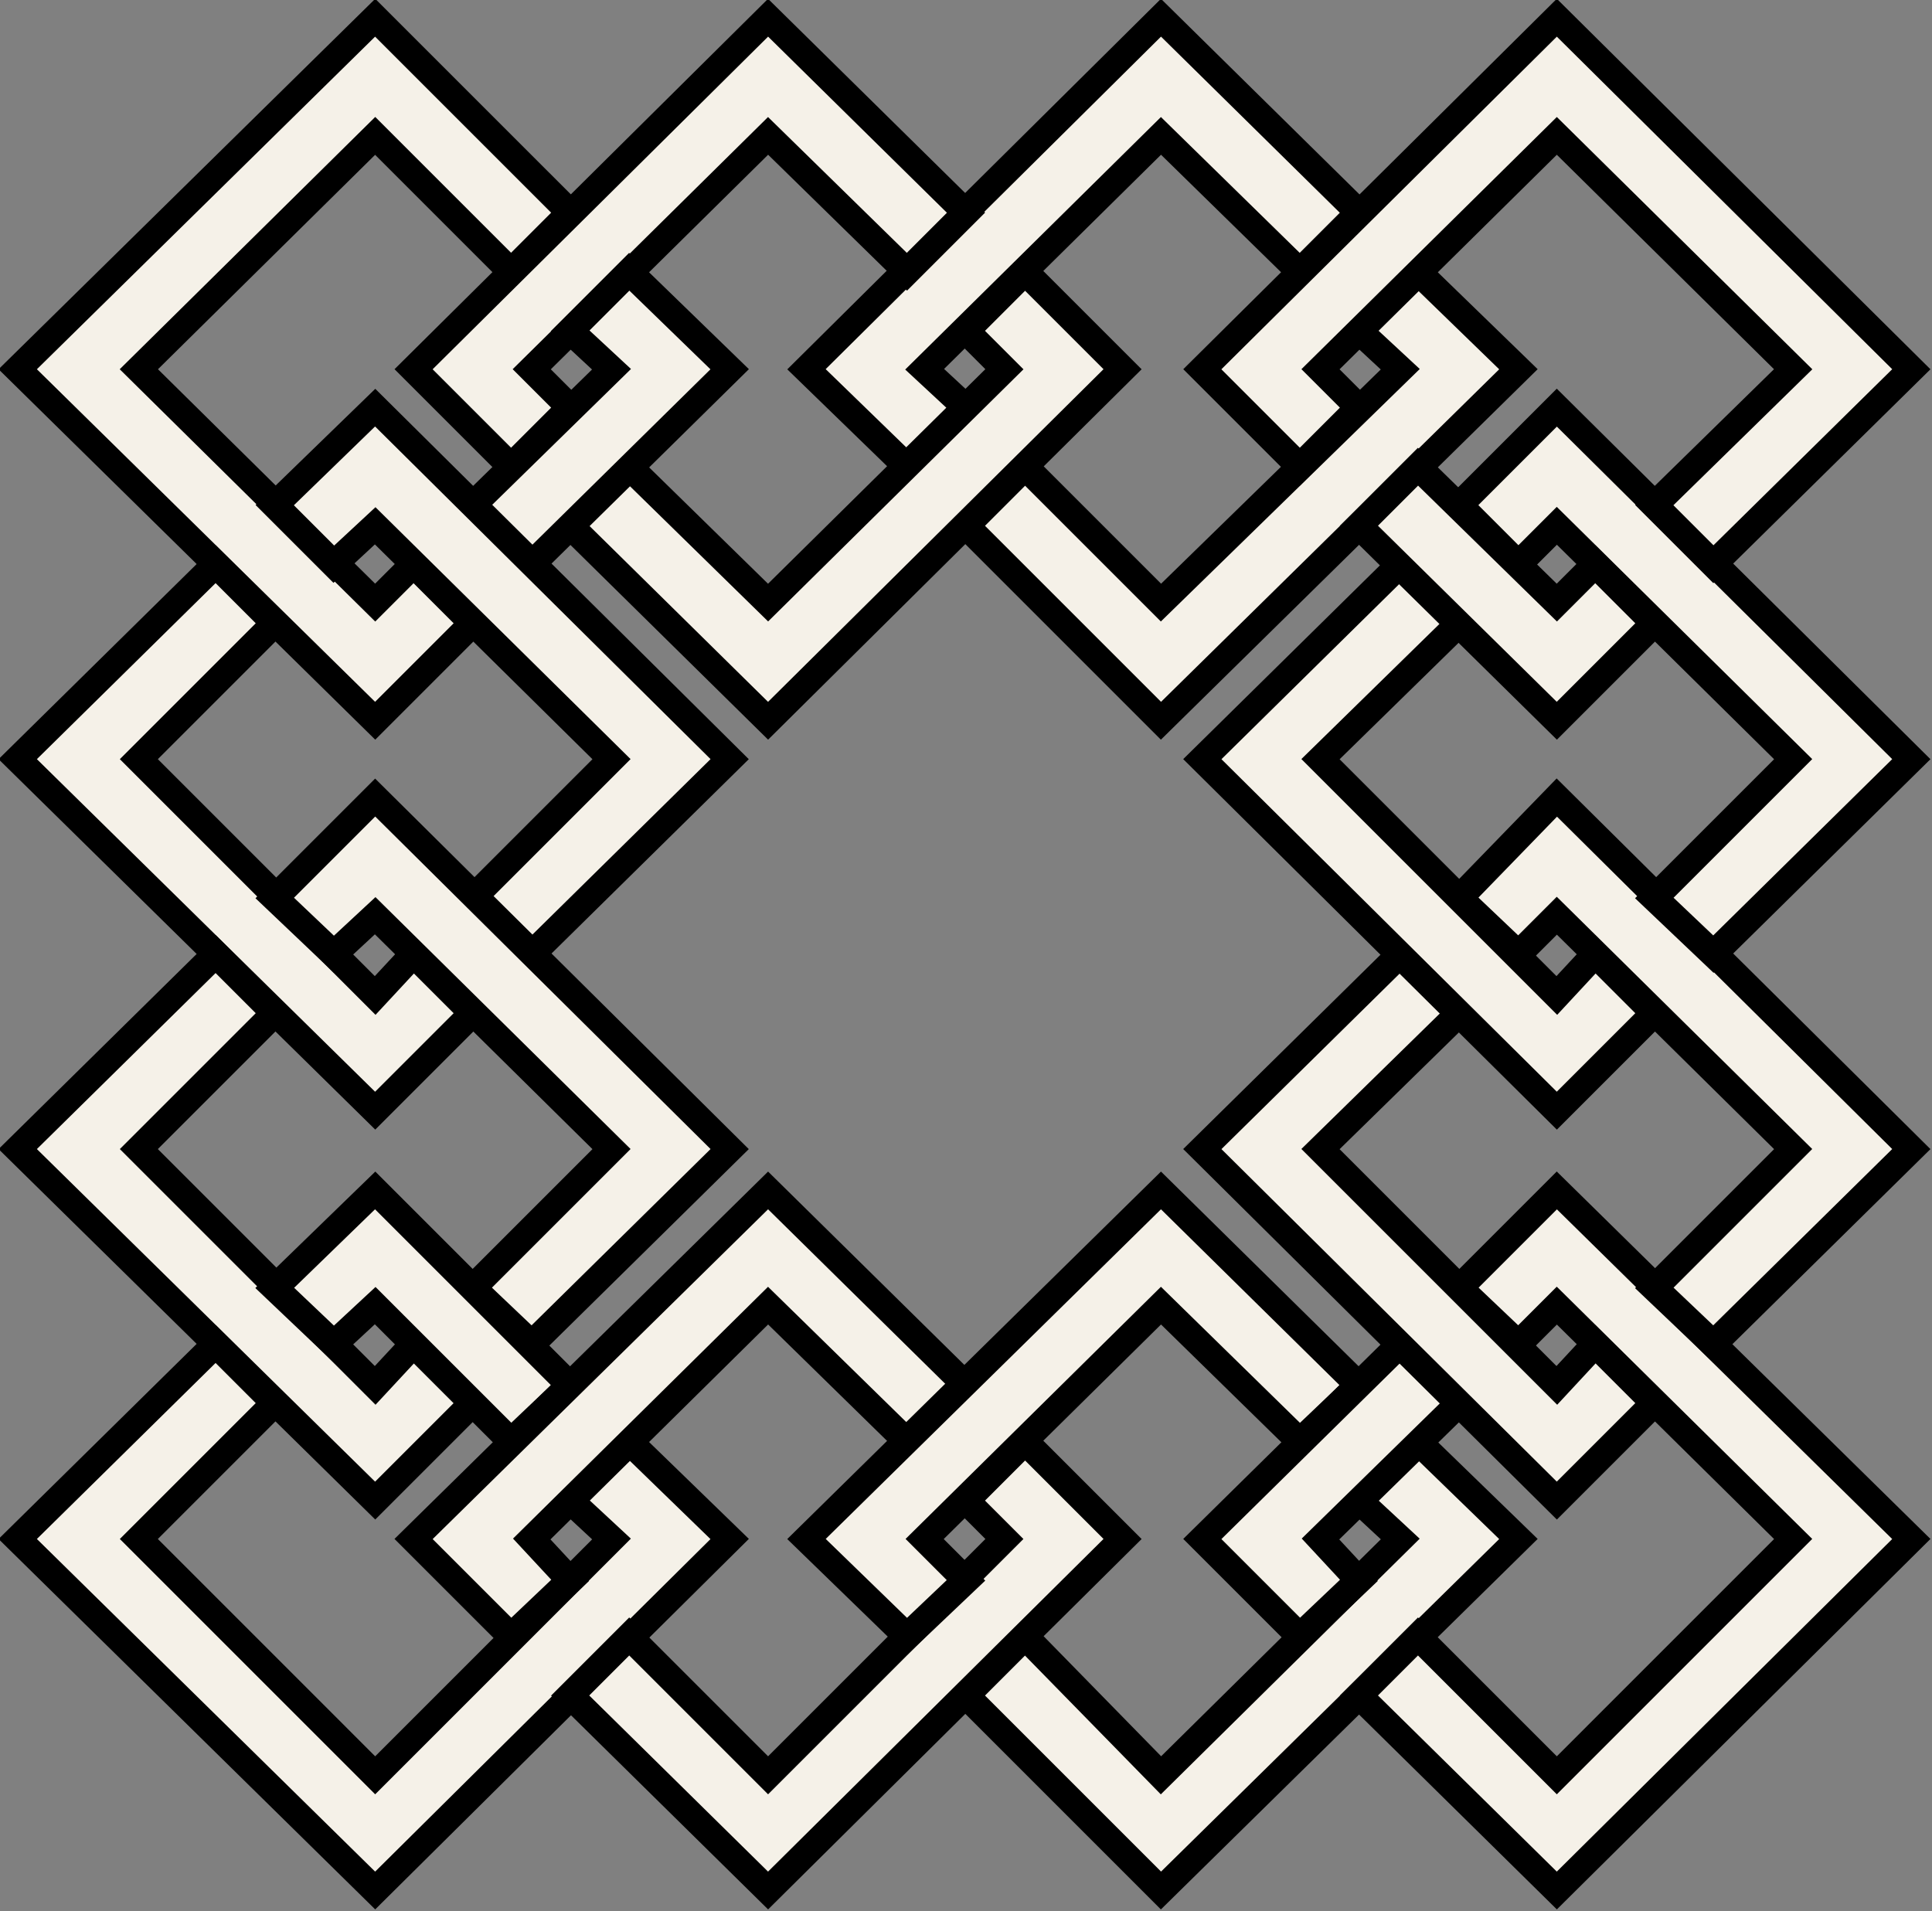 <?xml version="1.0" encoding="utf-8"?>
<!-- Generator: Adobe Illustrator 22.1.0, SVG Export Plug-In . SVG Version: 6.00 Build 0)  -->
<svg version="1.1" id="レイヤー_1" xmlns="http://www.w3.org/2000/svg" xmlns:xlink="http://www.w3.org/1999/xlink" x="0px"
	 y="0px" viewBox="0 0 65.4 64.7" style="enable-background:new 0 0 65.4 64.7;" xml:space="preserve">
<rect x="0" y="0" width="65.4" height="64.7" fill="#808080" stroke="none"/>
<style type="text/css">
	.st0{fill:#F5F1E8;stroke:#000000;stroke-width:0.91;stroke-miterlimit:10;}
</style>
<g>
	<polygon class="st0" points="27.3,12.5 30.7,15.8 32.7,13.8 31.3,12.5 39.3,4.6 44,9.2 46,7.2 39.3,0.6 	"/>
	<polygon class="st0" points="32.7,17.8 39.3,24.4 51.4,12.5 48,9.2 46,11.2 47.4,12.5 39.3,20.4 34.7,15.8 	"/>
	<polygon class="st0" points="14,12.5 17.3,15.8 19.3,13.8 18,12.5 26,4.6 30.7,9.2 32.7,7.2 26,0.6 	"/>
	<polygon class="st0" points="19.3,17.8 26,24.4 38,12.5 34.7,9.2 32.7,11.2 34,12.5 26,20.4 21.3,15.8 	"/>
	<polygon class="st0" points="0.6,12.5 12.7,24.4 16,21.1 14,19.1 12.7,20.4 4.7,12.5 12.7,4.6 17.3,9.2 19.3,7.2 12.7,0.6 	"/>
	<polygon class="st0" points="16,17.1 18,19.1 24.7,12.5 21.3,9.2 19.3,11.2 20.7,12.5 	"/>
	<polygon class="st0" points="0.6,25.7 12.7,37.6 16,34.3 14,32.3 12.7,33.7 4.7,25.7 9.3,21.1 7.3,19.1 	"/>
	<polygon class="st0" points="16,30.4 18,32.3 24.7,25.7 12.7,13.8 9.3,17.1 11.3,19.1 12.7,17.8 20.7,25.7 	"/>
	<polygon class="st0" points="0.6,38.9 12.7,50.8 16,47.5 14,45.5 12.7,46.9 4.7,38.9 9.3,34.3 7.3,32.3 	"/>
	<polygon class="st0" points="16,43.6 18,45.5 24.7,38.9 12.7,27 9.3,30.4 11.3,32.3 12.7,31 20.7,38.9 	"/>
	<polygon class="st0" points="0.6,52.1 12.7,64 24.7,52.1 21.3,48.8 19.3,50.8 20.7,52.1 12.7,60.1 4.7,52.1 9.3,47.5 7.3,45.5 	"/>
	<polygon class="st0" points="9.3,43.6 11.3,45.5 12.7,44.2 17.3,48.8 19.3,46.9 12.7,40.3 	"/>
	<polygon class="st0" points="19.3,57.4 26,64 38,52.1 34.7,48.8 32.7,50.8 34,52.1 26,60.1 21.3,55.4 	"/>
	<polygon class="st0" points="14,52.1 17.3,55.4 19.3,53.5 18,52.1 26,44.2 30.7,48.8 32.7,46.9 26,40.3 	"/>
	<polygon class="st0" points="32.7,57.4 39.3,64 51.4,52.1 48,48.8 46,50.8 47.4,52.1 39.3,60.1 34.7,55.4 	"/>
	<polygon class="st0" points="27.3,52.1 30.7,55.4 32.7,53.5 31.3,52.1 39.3,44.2 44,48.8 46,46.9 39.3,40.3 	"/>
	<polygon class="st0" points="46,57.4 52.7,64 64.7,52.1 52.7,40.3 49.4,43.6 51.4,45.5 52.7,44.2 60.7,52.1 52.7,60.1 48,55.4 	"/>
	<polygon class="st0" points="40.7,52.1 44,55.4 46,53.5 44.7,52.1 49.4,47.5 47.4,45.5 	"/>
	<polygon class="st0" points="56,43.6 58,45.5 64.7,38.9 52.7,27 49.4,30.4 51.4,32.3 52.7,31 60.7,38.9 	"/>
	<polygon class="st0" points="40.7,38.9 52.7,50.8 56,47.5 54,45.5 52.7,46.9 44.7,38.9 49.4,34.3 47.4,32.3 	"/>
	<polygon class="st0" points="56,30.4 58,32.3 64.7,25.7 52.7,13.8 49.4,17.1 51.4,19.1 52.7,17.8 60.7,25.7 	"/>
	<polygon class="st0" points="40.7,25.7 52.7,37.6 56,34.3 54,32.3 52.7,33.7 44.7,25.7 49.4,21.1 47.4,19.1 	"/>
	<polygon class="st0" points="46,17.8 52.7,24.4 56,21.1 54,19.1 52.7,20.4 48,15.8 	"/>
	<polygon class="st0" points="40.7,12.5 44,15.8 46,13.8 44.7,12.5 52.7,4.6 60.7,12.5 56,17.1 58,19.1 64.7,12.5 52.7,0.6 	"/>
</g>
</svg>
